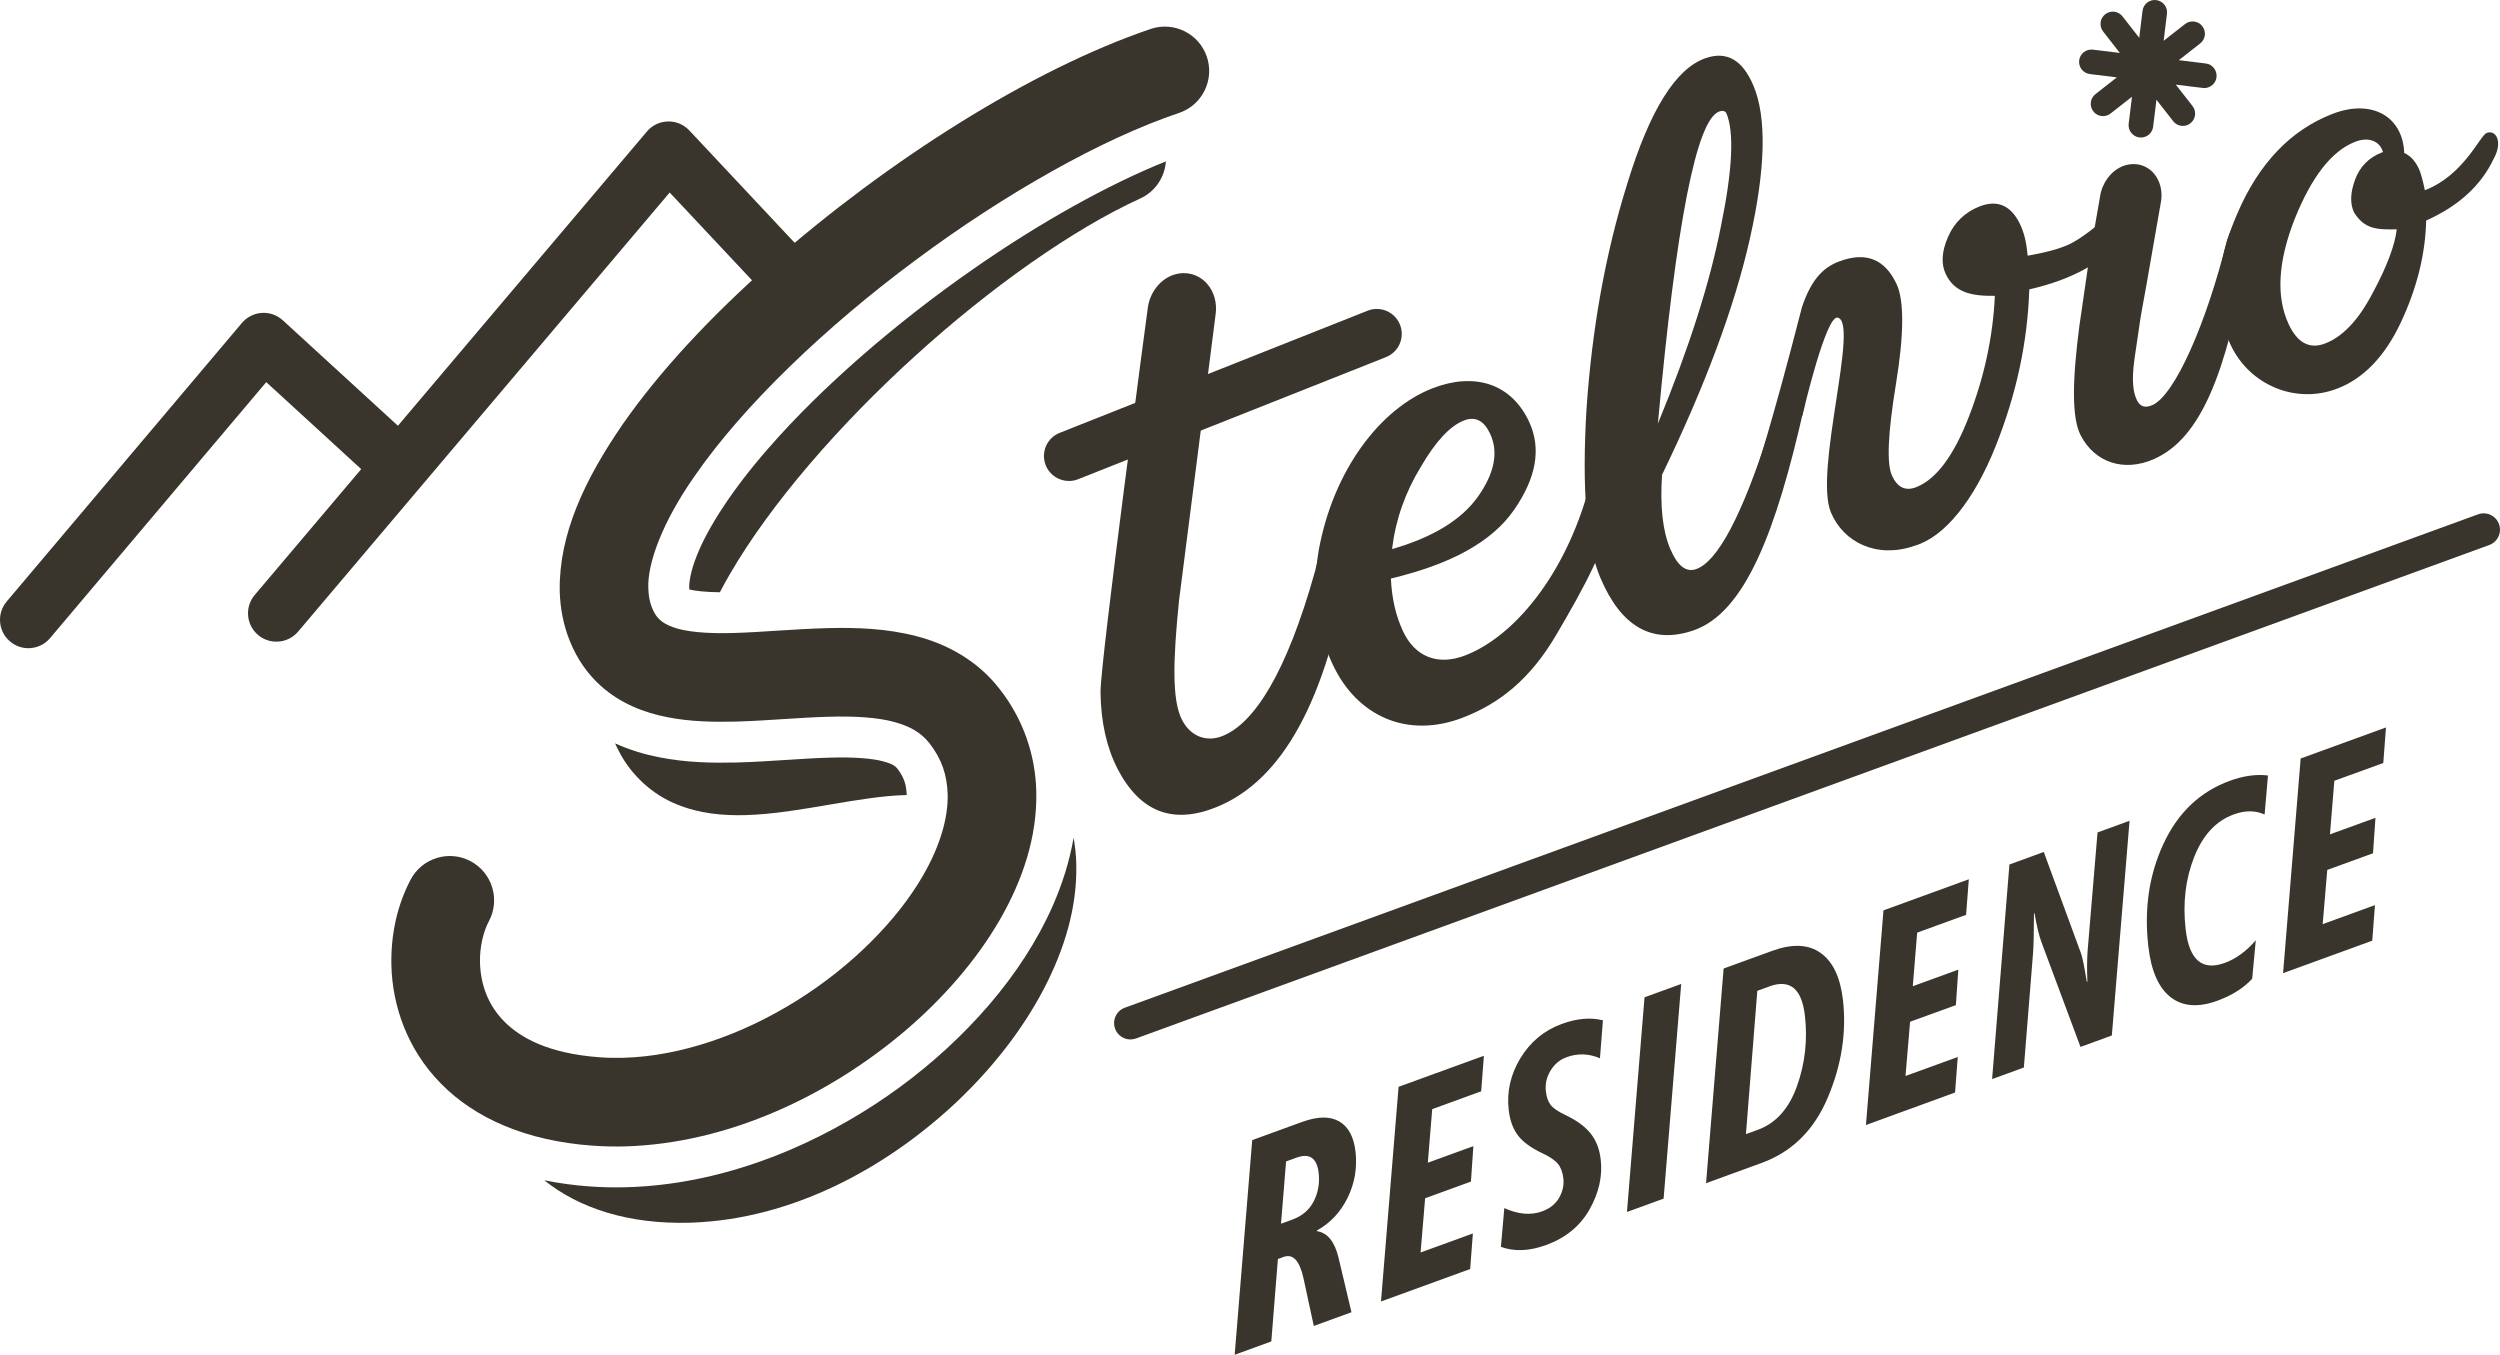 <?xml version="1.0" encoding="utf-8"?>
<!DOCTYPE svg PUBLIC "-//W3C//DTD SVG 1.1//EN" "http://www.w3.org/Graphics/SVG/1.1/DTD/svg11.dtd">
<svg class="SVG-logo SVG-logo--stelvio-residence" version="1.1" id="Layer_1" xmlns="http://www.w3.org/2000/svg" xmlns:xlink="http://www.w3.org/1999/xlink" x="0px" y="0px"
	 width="174px" height="94.3px" viewBox="0 0 174 94.3" enable-background="new 0 0 174 94.3" xml:space="preserve" fill="#39352D">
<g>
	<path d="M110.779,31.003c-0.242,0.094,0.162,1.979-0.186,2.957c-1.703,6.214-5.299,10.376-8.606,11.654
		c-1.946,0.752-3.526,0.072-4.341-1.688c-0.508-1.094-0.775-2.282-0.84-3.66c4.183-1,7.021-2.545,8.568-4.771
		c1.55-2.228,1.917-4.276,1.056-6.132c-1.261-2.711-3.843-3.452-6.714-2.343c-3.647,1.41-6.93,5.708-7.939,11.318
		c-0.468,2.819-0.164,5.449,0.965,7.878c1.699,3.663,5.234,5.215,9.077,3.729c2.528-0.977,4.68-2.655,6.503-5.771
		c1.822-3.116,3.745-6.43,4.187-9.799C112.681,33.634,111.608,30.686,110.779,31.003 M96.887,38.216
		c0.248-2.061,0.92-3.948,1.994-5.71c1.053-1.81,2.052-2.871,3.026-3.245c0.778-0.302,1.388,0.024,1.806,0.929
		c0.6,1.284,0.301,2.747-0.84,4.365C101.733,36.173,99.721,37.402,96.887,38.216"/>
	<path d="M173.072,9.253c-0.475,0.182-1.574,2.933-4.303,3.989c-0.148-0.72-0.285-1.214-0.41-1.484
		c-0.27-0.581-0.627-0.945-1.027-1.109c-0.078-2.479-2.19-3.807-4.996-2.721c-2.888,1.115-5.121,3.437-6.619,6.936
		c-1.519,3.459-1.677,6.533-0.472,9.124c1.31,2.823,4.549,4.171,7.437,3.055c1.818-0.701,3.298-2.232,4.404-4.575
		c1.104-2.344,1.721-4.727,1.775-7.119c2.241-1.002,3.816-2.431,4.686-4.274C174.236,9.851,173.705,9.007,173.072,9.253
		 M166.812,15.959c-0.117,1.049-0.643,2.529-1.673,4.432c-0.989,1.889-2.085,3.042-3.31,3.515c-1.068,0.412-1.929-0.03-2.539-1.346
		c-0.879-1.896-0.748-4.318,0.401-7.271c1.187-2.967,2.581-4.783,4.241-5.426c0.989-0.382,1.733,0.017,1.921,0.718l-0.08,0.032
		c-0.908,0.351-1.54,1.004-1.866,1.907c-0.326,0.903-0.355,1.643-0.068,2.261C164.57,15.957,165.429,15.991,166.812,15.959"/>
	<path d="M155.844,15.219c-0.229,0.101-0.534,0.599-0.847,1.518c-1.438,5.787-3.636,10.775-5.191,11.457
		c-0.504,0.221-0.842,0.11-1.062-0.315c-0.265-0.508-0.407-1.331-0.177-2.943l0.31-2.114c0.078-0.608,0.254-1.571,0.504-2.932
		l1.036-5.926c0.096-0.708-0.086-1.394-0.499-1.88c-0.338-0.402-0.809-0.636-1.325-0.662c-0.311-0.016-0.621,0.042-0.918,0.172
		c-0.793,0.348-1.385,1.174-1.514,2.105l-0.779,4.46l-0.655,4.505c-0.496,3.811-0.547,6.406,0.089,7.637
		c0.99,1.911,3.027,2.561,5.085,1.657c3.296-1.447,5.031-6.011,6.464-13.984C156.512,17.283,156.621,14.879,155.844,15.219"/>
	<path d="M93.199,34.449c-0.326,0.13-1.387,4.032-1.668,5.292c-2.006,7.176-4.268,10.619-6.446,11.486
		c-1.092,0.437-2.208,0.051-2.813-1.117c-0.711-1.374-0.631-4.133-0.215-8.285l2.551-19.953c0.106-0.771-0.098-1.527-0.557-2.077
		c-0.375-0.452-0.901-0.727-1.471-0.777c-0.348-0.03-0.69,0.022-1.02,0.154c-0.877,0.35-1.534,1.232-1.672,2.247
		c0,0-3.312,24.678-3.291,26.753c0.023,2.077,0.43,3.879,1.192,5.352c1.553,2.997,3.841,3.865,6.838,2.667
		c4.634-1.849,7.685-7.444,9.292-16.916C94.096,38.471,94.125,34.079,93.199,34.449"/>
	<path d="M153.521,4.418l-1.877-0.23l1.49-1.165c0.373-0.292,0.438-0.83,0.146-1.203c-0.291-0.372-0.828-0.438-1.201-0.147
		l-1.488,1.165l0.229-1.876c0.059-0.469-0.275-0.897-0.747-0.955c-0.467-0.059-0.895,0.275-0.953,0.747l-0.23,1.876l-1.165-1.491
		c-0.289-0.372-0.828-0.438-1.199-0.148c-0.375,0.292-0.439,0.83-0.148,1.203l1.164,1.491l-1.877-0.23
		c-0.469-0.058-0.896,0.276-0.954,0.744c-0.059,0.471,0.274,0.899,0.745,0.955l1.877,0.232l-1.49,1.165
		c-0.373,0.29-0.439,0.829-0.146,1.2c0.174,0.227,0.439,0.339,0.703,0.33c0.176-0.008,0.35-0.065,0.496-0.182l1.49-1.165
		l-0.23,1.876c-0.057,0.47,0.277,0.897,0.747,0.955c0.047,0.006,0.092,0.008,0.135,0.006c0.414-0.014,0.768-0.328,0.82-0.75
		l0.231-1.879l1.164,1.491c0.176,0.224,0.439,0.338,0.705,0.329c0.174-0.006,0.348-0.064,0.494-0.181
		c0.373-0.289,0.439-0.83,0.148-1.201l-1.162-1.489l1.875,0.23c0.045,0.007,0.09,0.007,0.135,0.007
		c0.414-0.017,0.769-0.329,0.821-0.752C154.323,4.902,153.99,4.476,153.521,4.418"/>
	<path d="M72.782,32.38c-0.356-0.893,0.082-1.903,0.973-2.254l21.429-8.5c0.892-0.354,1.902,0.082,2.256,0.974
		c0.355,0.891-0.082,1.901-0.974,2.255l-21.43,8.499c-0.195,0.078-0.396,0.118-0.594,0.122
		C73.733,33.495,73.057,33.077,72.782,32.38"/>
	<path d="M123.967,27.662c-0.336,0.116-0.51,1.415-0.837,2.334c-1.874,5.871-3.591,9.102-5.08,9.614
		c-0.717,0.248-1.312-0.248-1.808-1.424c-0.533-1.271-0.705-2.99-0.564-5.139c2.969-6.138,5.02-11.586,6.113-16.434
		c1.093-4.845,1.181-8.431,0.251-10.644c-0.751-1.789-1.847-2.433-3.333-1.922c-2.064,0.712-3.871,3.597-5.426,8.655
		c-1.575,5.014-2.49,10.284-2.865,15.799c-0.324,5.498-0.016,9.377,0.956,11.685c1.442,3.435,3.612,4.68,6.492,3.689
		c3.599-1.239,5.759-6.911,7.696-15.498C125.76,27.666,124.734,27.398,123.967,27.662 M115.389,29.484
		c1.275-13.959,2.691-21.18,4.273-21.724c0.24-0.084,0.426-0.04,0.504,0.147c0.533,1.273,0.428,3.894-0.389,7.837
		C119.012,19.673,117.54,24.272,115.389,29.484"/>
	<path d="M148.615,14.637c-0.188-0.406-0.477-0.558-0.846-0.416c-0.412,0.16-1.947,1.76-3.362,2.573
		c-0.674,0.42-1.774,0.738-3.28,1.002c-0.08-0.87-0.234-1.554-0.506-2.138c-0.625-1.351-1.585-1.777-2.828-1.296
		c-1.012,0.39-1.766,1.106-2.211,2.128c-0.449,1.022-0.482,1.885-0.168,2.559c0.584,1.26,1.705,1.571,3.429,1.542
		c-0.135,2.866-0.74,5.649-1.802,8.393c-1.057,2.745-2.299,4.392-3.681,4.926c-0.737,0.284-1.292,0.021-1.669-0.788
		c-0.398-0.855-0.291-2.965,0.271-6.422c0.566-3.458,0.566-5.792,0.045-6.918c-0.816-1.755-2.154-2.3-4.042-1.571
		c-1.104,0.428-1.907,1.268-2.548,3.163c-2.144,8.364-3.247,11.588-3.36,12.046l3.388-4.496c0.1-0.43,1.643-6.961,2.446-6.819
		c1.548,0.274-1.653,10.678-0.463,13.551c0.875,2.107,3.218,3.239,5.818,2.333c2.11-0.607,4.157-3.2,5.639-6.904
		c1.483-3.705,2.235-7.34,2.354-10.944c3.04-0.696,5.287-1.936,6.697-3.809C148.557,15.562,148.782,14.998,148.615,14.637"/>
	<path class="SVG-logo--fill" d="M17.962,44.194c-0.834-0.707-0.938-1.952-0.232-2.786L45.025,9.153c0.363-0.432,0.891-0.684,1.458-0.699
		c0.564-0.016,1.104,0.21,1.491,0.623l9.927,10.586c0.747,0.796,0.708,2.046-0.09,2.793c-0.797,0.746-2.047,0.706-2.792-0.09
		l-8.409-8.967L20.748,43.961c-0.38,0.447-0.915,0.684-1.459,0.697C18.821,44.674,18.349,44.52,17.962,44.194"/>
	<path class="SVG-logo--fill" d="M0.701,44.647c-0.834-0.703-0.938-1.95-0.234-2.784l16.372-19.388c0.347-0.408,0.851-0.663,1.385-0.699
		c0.534-0.033,1.065,0.154,1.46,0.517l9.353,8.568c0.804,0.739,0.858,1.989,0.122,2.793c-0.737,0.805-1.987,0.859-2.791,0.122
		l-7.837-7.18L3.486,44.411c-0.378,0.452-0.915,0.686-1.458,0.704C1.559,45.126,1.087,44.974,0.701,44.647"/>
	<path d="M63.677,24.788c5.256-4.784,11.051-8.864,15.684-10.973c1.057-0.485,1.709-1.498,1.786-2.583
		c-3.966,1.586-8.794,4.269-13.427,7.506c-5.385,3.745-10.576,8.248-14.25,12.474c-2.454,2.799-4.205,5.506-4.961,7.435
		c-0.445,1.096-0.555,1.896-0.539,2.262c0.004,0.045,0.006,0.086,0.008,0.119c0.365,0.092,1.125,0.186,2.126,0.193
		c0.227-0.436,0.469-0.877,0.734-1.327C53.638,35.079,58.411,29.562,63.677,24.788"/>
	<path d="M51.264,53.07c-1.684,0.037-3.464,0.014-5.395-0.365c-0.973-0.191-2.018-0.494-3.06-0.967
		c0.084,0.189,0.176,0.377,0.275,0.564c0.889,1.727,2.399,3.029,4.005,3.675c1.608,0.662,3.23,0.792,4.781,0.757
		c2.024-0.06,4.009-0.417,5.918-0.739c1.901-0.326,3.722-0.621,5.238-0.657c0.029-0.002,0.057,0,0.084,0v-0.01
		c-0.043-0.771-0.182-1.201-0.656-1.836c-0.084-0.102-0.125-0.139-0.25-0.219c-0.123-0.076-0.346-0.18-0.717-0.277
		c-0.738-0.207-2.069-0.316-3.701-0.264C55.908,52.775,53.667,53.002,51.264,53.07"/>
	<path d="M37.878,82.146c2.425,1.948,5.86,3.065,10.074,2.956C47.981,85.1,48.013,85.1,48.04,85.1
		c0.039-0.002,0.082-0.002,0.121-0.004c6.981-0.254,13.522-3.781,18.452-8.428c2.464-2.336,4.529-4.978,6.002-7.77
		c1.466-2.792,2.368-5.752,2.294-8.754c-0.01-0.613-0.078-1.229-0.186-1.838c-0.283,1.648-0.793,3.233-1.45,4.736
		c-1.098,2.48-2.614,4.771-4.416,6.877c-3.615,4.205-8.375,7.735-13.759,10.064c-3.589,1.541-7.477,2.54-11.508,2.649
		c-0.844,0.023-1.692,0.004-2.548-0.055C39.945,82.499,38.892,82.351,37.878,82.146"/>
	<path d="M41.25,79.738c-4.631-0.326-8.21-1.917-10.57-4.33c-2.364-2.404-3.374-5.453-3.439-8.222
		c-0.05-2.171,0.418-4.214,1.34-5.967c0.798-1.505,2.665-2.079,4.17-1.282c1.504,0.8,2.079,2.666,1.28,4.172
		c-0.374,0.691-0.659,1.789-0.622,2.917c0.045,1.462,0.531,2.894,1.674,4.058c1.147,1.159,3.085,2.232,6.61,2.5
		c0.547,0.041,1.1,0.053,1.661,0.039c3.994-0.098,8.335-1.616,12.116-3.99c3.78-2.36,6.973-5.57,8.767-8.687
		c1.206-2.079,1.77-4.071,1.719-5.694c-0.045-1.316-0.406-2.414-1.264-3.52c-0.59-0.735-1.297-1.165-2.483-1.491
		c-1.165-0.313-2.737-0.407-4.496-0.356c-2.024,0.049-4.269,0.276-6.524,0.339c-1.579,0.037-3.171,0.004-4.765-0.312
		c-1.583-0.311-3.234-0.938-4.615-2.18c-0.918-0.823-1.663-1.899-2.147-3.113c-0.456-1.121-0.674-2.303-0.706-3.476
		c-0.061-3.975,1.745-7.771,4.363-11.584c2.644-3.803,6.245-7.619,10.32-11.222c8.171-7.191,18.153-13.509,26.451-16.324
		c1.614-0.542,3.365,0.326,3.908,1.941s-0.324,3.363-1.94,3.908c-5.293,1.77-12.095,5.596-18.329,10.239
		c-6.247,4.629-11.981,10.12-15.344,14.978c-2.274,3.225-3.351,6.157-3.261,7.902c0.016,0.523,0.105,0.949,0.26,1.331
		c0.176,0.426,0.346,0.645,0.553,0.836c0.209,0.186,0.487,0.358,0.926,0.512c0.866,0.316,2.364,0.453,4.164,0.396
		c1.935-0.049,4.193-0.275,6.526-0.338c2.03-0.051,4.132,0.012,6.227,0.559c2.081,0.532,4.222,1.665,5.762,3.638
		c1.688,2.128,2.53,4.672,2.583,7.174c0.074,3.121-0.934,6.149-2.548,8.945c-1.624,2.8-3.88,5.4-6.545,7.681
		c-5.336,4.532-12.313,7.858-19.517,8.075C42.763,79.809,42.006,79.793,41.25,79.738"/>
	<path d="M93.797,83.359c0.492-1.005,0.674-2.076,0.547-3.209c-0.119-1.027-0.496-1.729-1.133-2.098
		c-0.637-0.372-1.498-0.36-2.585,0.035l-3.472,1.264l-1.221,14.941l2.55-0.929l0.459-5.736l0.396-0.145
		c0.654-0.241,1.12,0.262,1.39,1.505l0.712,3.299l2.623-0.955l-0.906-3.813c-0.271-1.114-0.773-1.724-1.502-1.829l-0.004-0.041
		C92.59,85.127,93.303,84.363,93.797,83.359 M90.249,80.568c0.9-0.326,1.411,0.033,1.532,1.08c0.078,0.692-0.035,1.343-0.34,1.951
		c-0.306,0.605-0.802,1.033-1.49,1.283l-0.793,0.289l0.354-4.334L90.249,80.568z M103.279,73.482l-5.938,2.16l-1.224,14.941
		l6.206-2.259l0.189-2.474l-3.639,1.322l0.316-3.773l3.188-1.161l0.17-2.466l-3.17,1.152l0.305-3.728l3.408-1.241L103.279,73.482z
		 M111.563,71.014c-0.856-0.217-1.808-0.133-2.856,0.25c-1.234,0.45-2.194,1.245-2.887,2.385c-0.688,1.141-0.959,2.34-0.814,3.603
		c0.08,0.711,0.291,1.298,0.631,1.757s0.913,0.879,1.718,1.262c0.513,0.234,0.87,0.48,1.077,0.732c0.203,0.252,0.33,0.59,0.377,1.01
		c0.053,0.466-0.045,0.919-0.295,1.354c-0.252,0.436-0.648,0.75-1.19,0.947c-0.777,0.283-1.651,0.207-2.624-0.229l-0.238,2.695
		c0.928,0.344,1.978,0.301,3.15-0.127c1.361-0.496,2.369-1.322,3.021-2.479c0.65-1.155,0.911-2.311,0.778-3.463
		c-0.083-0.73-0.317-1.338-0.706-1.824s-0.977-0.915-1.766-1.288c-0.529-0.252-0.875-0.494-1.039-0.729
		c-0.164-0.235-0.266-0.54-0.307-0.915c-0.059-0.504,0.049-0.982,0.322-1.436c0.275-0.455,0.65-0.77,1.131-0.943
		c0.766-0.277,1.535-0.252,2.311,0.08L111.563,71.014z M117.011,68.484l-2.552,0.928l-1.223,14.943l2.551-0.93L117.011,68.484z
		 M122.61,80.941c2.116-0.771,3.655-2.289,4.608-4.559c0.958-2.268,1.308-4.528,1.052-6.779c-0.18-1.572-0.695-2.665-1.548-3.274
		c-0.854-0.61-1.979-0.661-3.38-0.148l-3.378,1.228l-1.223,14.942L122.61,80.941z M123.155,68.652
		c1.431-0.52,2.253,0.16,2.468,2.045c0.191,1.688,0.01,3.32-0.551,4.891c-0.557,1.571-1.467,2.586-2.724,3.045l-0.831,0.303
		l0.792-9.975L123.155,68.652z M137.029,61.198l-5.939,2.163l-1.221,14.941l6.203-2.262l0.188-2.473l-3.637,1.322l0.319-3.775
		l3.187-1.158l0.17-2.469l-3.169,1.154l0.305-3.73l3.405-1.238L137.029,61.198z M148.217,57.127l-2.229,0.811l-0.691,8.249
		c-0.043,0.633-0.047,1.349-0.014,2.136l-0.039,0.014c-0.178-1.067-0.311-1.716-0.393-1.948l-2.604-7.091l-2.391,0.871
		l-1.206,14.936l2.21-0.805l0.635-7.894c0.043-0.528,0.066-1.472,0.07-2.837l0.037-0.012c0.16,0.912,0.318,1.578,0.477,1.998
		l2.723,7.311l2.182-0.796L148.217,57.127z M157.852,53.973c-0.822-0.098-1.707,0.023-2.651,0.369
		c-2.069,0.754-3.608,2.208-4.614,4.369c-1.009,2.159-1.362,4.537-1.065,7.141c0.193,1.709,0.71,2.889,1.544,3.545
		c0.836,0.656,1.92,0.742,3.253,0.258c1.018-0.371,1.829-0.881,2.433-1.531l0.25-2.68c-0.66,0.767-1.379,1.29-2.161,1.575
		c-1.571,0.571-2.478-0.211-2.72-2.345c-0.209-1.824-0.01-3.501,0.596-5.031c0.605-1.525,1.522-2.514,2.752-2.959
		c0.785-0.288,1.502-0.288,2.148,0.006L157.852,53.973z M166.065,50.63l-5.939,2.161l-1.224,14.941l6.206-2.26l0.189-2.475
		l-3.638,1.324l0.318-3.775l3.185-1.158l0.17-2.467l-3.167,1.15l0.305-3.729l3.407-1.238L166.065,50.63z"/>
	<path d="M78.678,72.345c-0.465,0-0.901-0.285-1.069-0.748c-0.215-0.591,0.088-1.243,0.678-1.46l94.185-34.339
		c0.588-0.216,1.242,0.088,1.459,0.678c0.213,0.59-0.09,1.245-0.682,1.458L79.069,72.276C78.938,72.323,78.809,72.345,78.678,72.345
		"/>
</g>
</svg>
